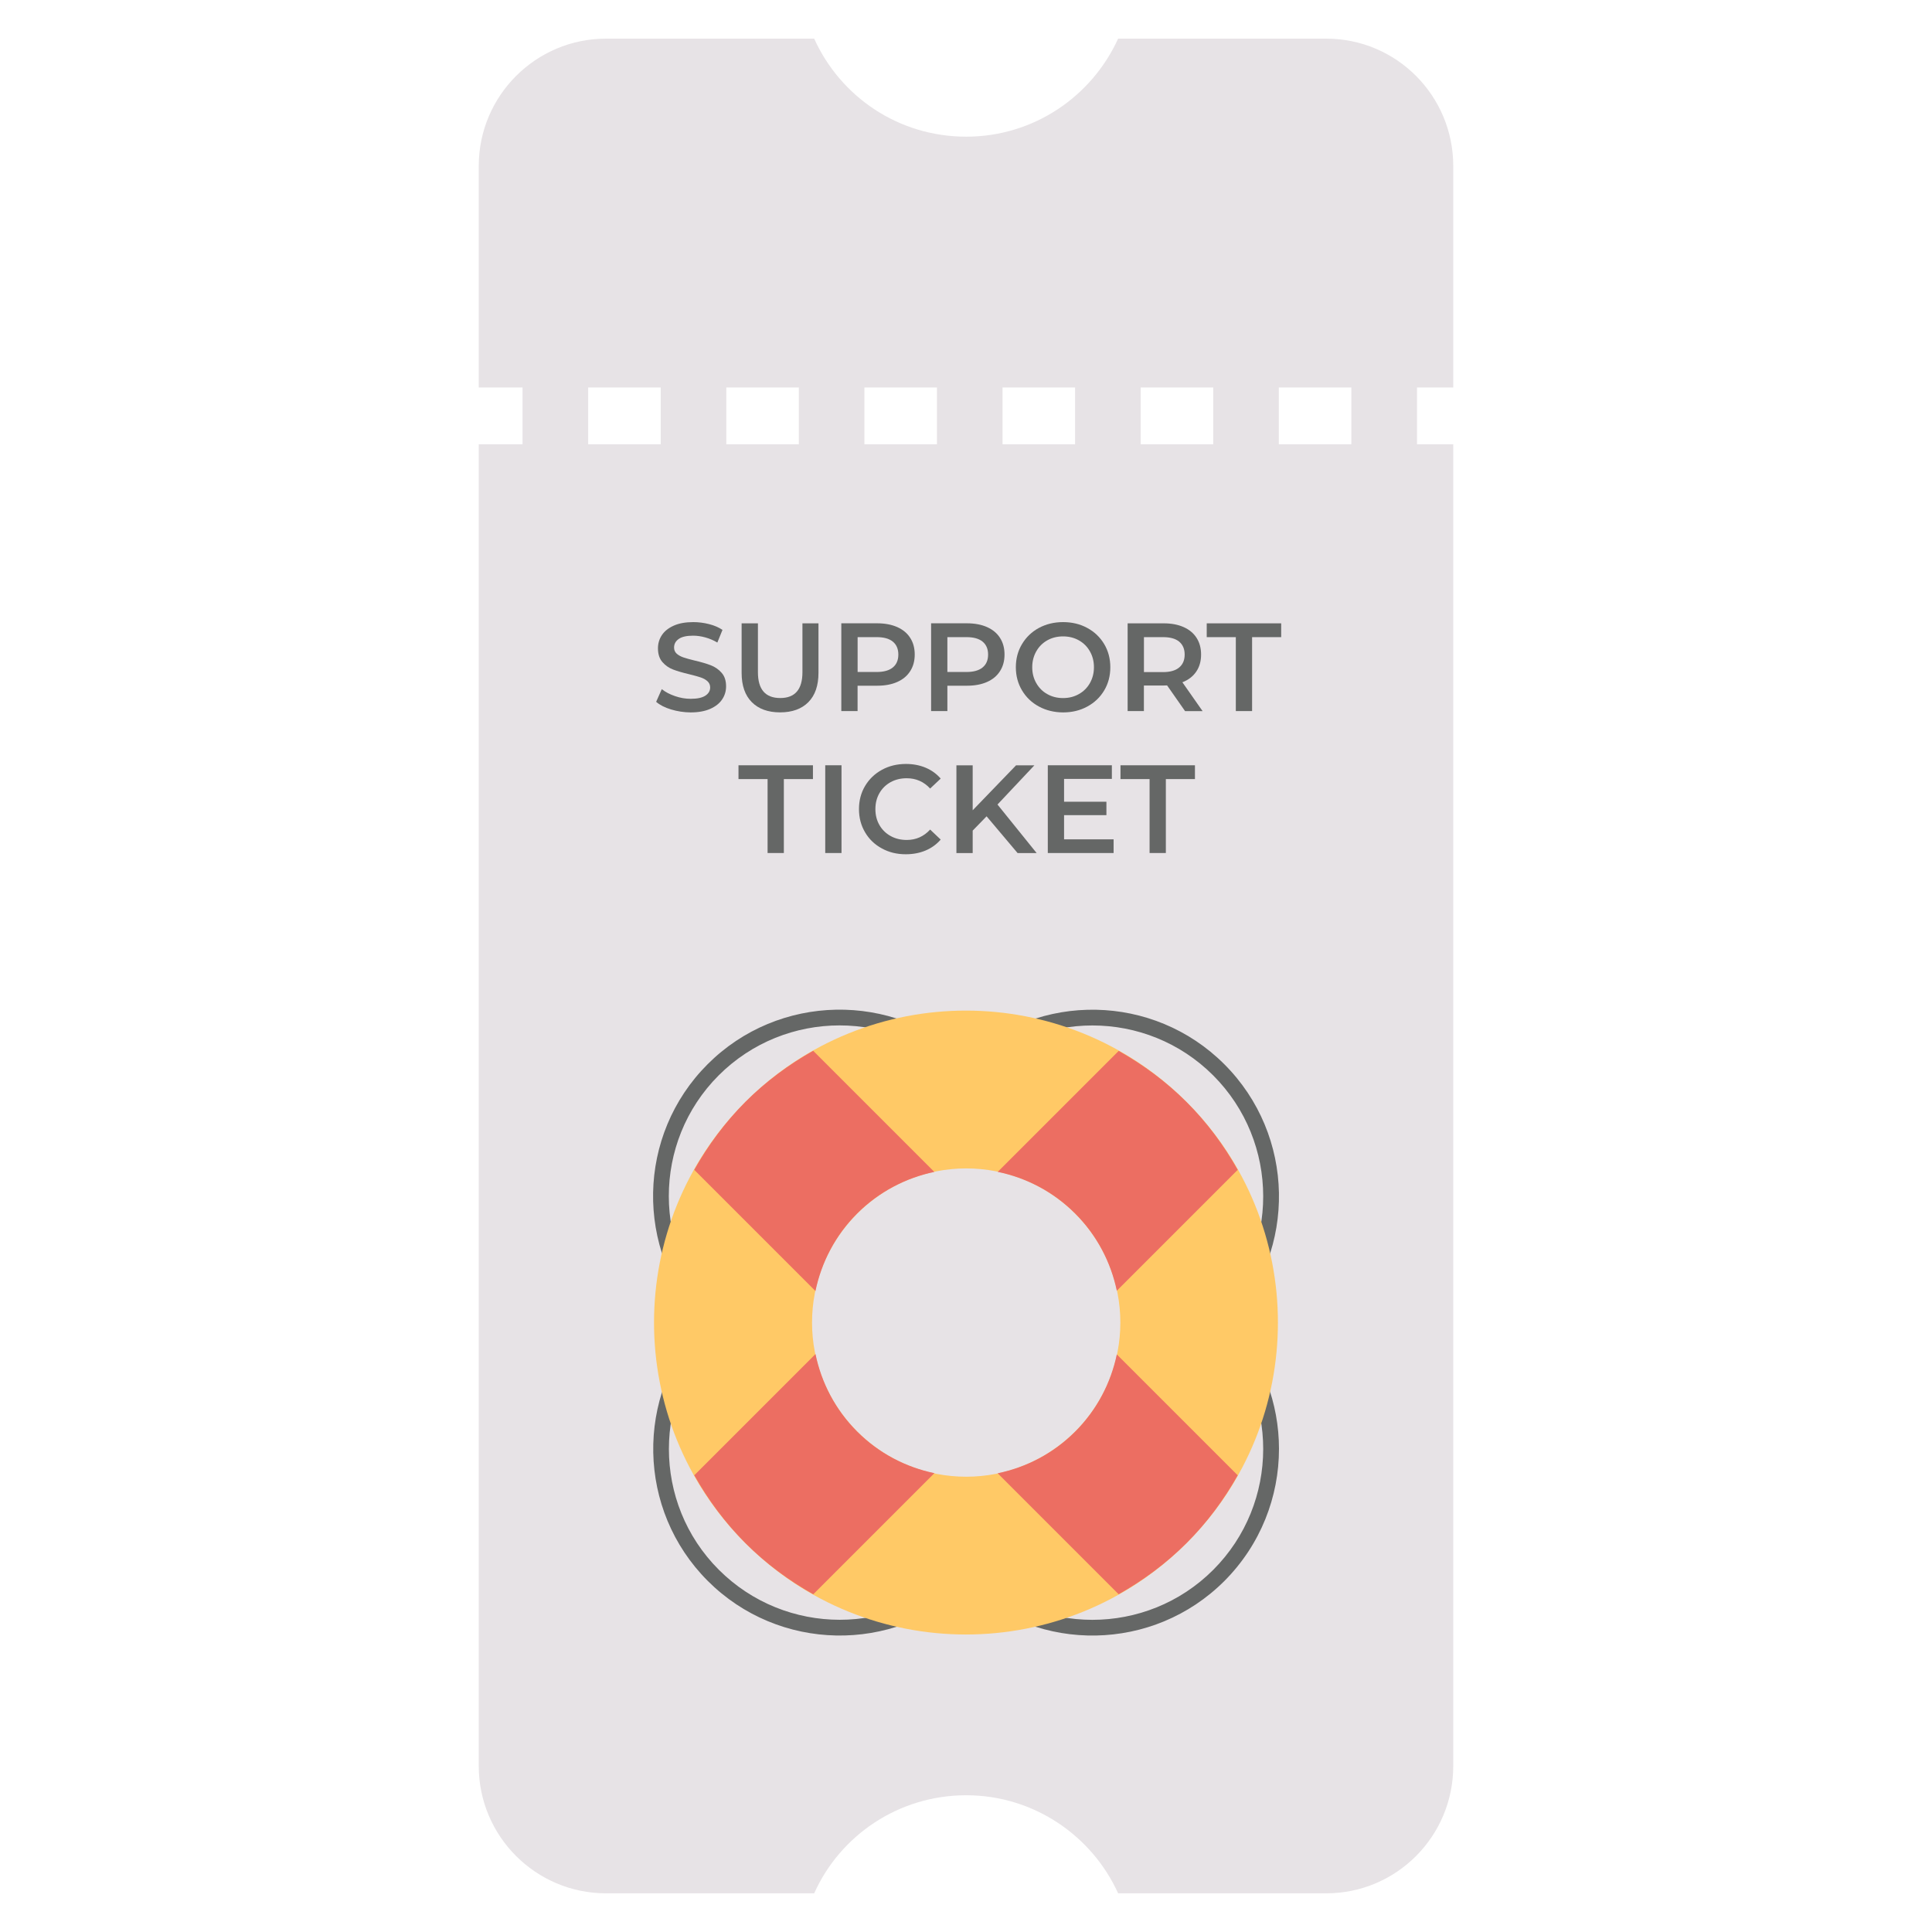 <?xml version="1.0" ?>
<!DOCTYPE svg  PUBLIC '-//W3C//DTD SVG 1.1//EN'  'http://www.w3.org/Graphics/SVG/1.1/DTD/svg11.dtd'>
<!-- Uploaded to: SVG Repo, www.svgrepo.com, Generator: SVG Repo Mixer Tools -->
<svg width="800px" height="800px" viewBox="0 0 50 50" enable-background="new 0 0 50 50" id="Layer_1" version="1.1" xml:space="preserve" xmlns="http://www.w3.org/2000/svg" xmlns:xlink="http://www.w3.org/1999/xlink">
<g>
<g>
<path d="M21.071,1l-5.385,0c-1.819,0-3.296,1.477-3.296,3.296l-0,5.732l1.133,0l0,1.469    h-1.133l-0,34.206c0,1.82,1.477,3.296,3.296,3.296l5.385,0    c0.669-1.493,2.178-2.538,3.933-2.538c1.746,0,3.255,1.044,3.933,2.538l5.385,0    c1.819,0,3.288-1.477,3.288-3.296l0-34.206l-0.938,0l0-1.469h0.938l0-5.732    c0-1.819-1.469-3.296-3.288-3.296l-5.385,0c-0.685,1.501-2.187,2.537-3.933,2.537    C23.25,3.537,21.749,2.501,21.071,1z M34.973,10.028v1.469l-1.877,0l0-1.469L34.973,10.028z     M31.398,10.028l0,1.469h-1.877l0-1.469L31.398,10.028z M27.823,10.028l0,1.469l-1.877,0l0-1.469    H27.823z M24.248,10.028l0,1.469h-1.877l0-1.469L24.248,10.028z M20.674,10.028l0,1.469l-1.877,0    l0-1.469H20.674z M17.099,10.028l0,1.469l-1.877,0l0-1.469L17.099,10.028z" fill="#E7E3E6"/>
</g>
<g>
<g>
<g>
<g>
<path d="M33.1,37.497c0,1.238-0.472,2.476-1.414,3.42       c-1.835,1.834-4.792,1.88-6.683,0.139c-1.892,1.742-4.85,1.694-6.687-0.143       c-1.833-1.834-1.88-4.792-0.139-6.683c-1.744-1.892-1.7-4.852,0.135-6.687l0,0       c1.837-1.837,4.797-1.883,6.691-0.139c1.892-1.742,4.848-1.696,6.683,0.139       c1.836,1.837,1.884,4.796,0.143,6.687C32.676,35.15,33.1,36.324,33.1,37.497z M17.311,37.5       c0,1.131,0.43,2.264,1.292,3.125c1.726,1.725,4.531,1.727,6.255,0.004l0.144-0.144l0.144,0.144       c1.723,1.723,4.527,1.723,6.251,0c1.724-1.725,1.727-4.53,0.004-6.255l-0.144-0.144l0.144-0.144       c1.723-1.723,1.72-4.529-0.004-6.255c-1.723-1.723-4.527-1.723-6.251,0l-0.144,0.144       l-0.144-0.144c-1.726-1.725-4.533-1.725-6.259,0l0,0c-1.723,1.724-1.719,4.529,0.004,6.255       l0.144,0.144L18.603,34.374C17.742,35.235,17.311,36.368,17.311,37.5z" fill="#656766"/>
</g>
</g>
</g>
<g>
<g>
<path d="M19.293,28.516c-3.156,3.156-3.156,8.267,0,11.423      c3.15,3.15,8.262,3.15,11.417-0.006c3.15-3.15,3.15-8.262,0-11.412      C27.555,25.366,22.443,25.366,19.293,28.516z M27.826,37.049c-1.558,1.558-4.085,1.558-5.642,0      c-1.558-1.558-1.558-4.085,0-5.642c1.558-1.558,4.085-1.558,5.642,0      C29.384,32.964,29.384,35.491,27.826,37.049z" fill="#FFC966"/>
</g>
</g>
<g>
<g>
<g>
<path d="M22.184,37.049c-0.57-0.57-0.927-1.271-1.079-2.006l-3.137,3.137       c0.354,0.629,0.791,1.224,1.326,1.759c0.533,0.533,1.126,0.969,1.753,1.321l3.135-3.135       C23.449,37.972,22.752,37.617,22.184,37.049z" fill="#EC6E62"/>
</g>
</g>
<g>
<g>
<path d="M27.826,31.407c0.568,0.568,0.923,1.266,1.077,1.997l3.129-3.129       c-0.353-0.627-0.788-1.219-1.321-1.752c-0.535-0.535-1.13-0.972-1.759-1.326l-3.131,3.131       C26.555,30.48,27.256,30.837,27.826,31.407z" fill="#EC6E62"/>
</g>
</g>
<g>
<g>
<path d="M17.967,30.275l3.137,3.137c0.153-0.735,0.509-1.436,1.079-2.006       c0.568-0.568,1.266-0.923,1.997-1.077l-3.135-3.135c-0.627,0.353-1.219,0.788-1.753,1.321       C18.758,29.052,18.321,29.646,17.967,30.275z" fill="#EC6E62"/>
</g>
</g>
<g>
<g>
<path d="M32.032,38.181l-3.129-3.129c-0.154,0.731-0.509,1.429-1.077,1.997       c-0.57,0.57-1.271,0.927-2.006,1.079l3.131,3.131c0.629-0.354,1.224-0.791,1.759-1.326       C31.244,39.4,31.679,38.808,32.032,38.181z" fill="#EC6E62"/>
</g>
</g>
</g>
</g>
<g>
<path d="M17.368,18.361c-0.163-0.049-0.292-0.116-0.387-0.198l0.146-0.328    c0.092,0.074,0.207,0.134,0.342,0.18c0.135,0.047,0.271,0.07,0.407,0.07    c0.169,0,0.295-0.027,0.378-0.081c0.083-0.054,0.125-0.125,0.125-0.214    c0-0.065-0.024-0.118-0.07-0.16c-0.046-0.042-0.105-0.075-0.177-0.099s-0.169-0.051-0.292-0.081    c-0.174-0.041-0.313-0.082-0.421-0.123c-0.107-0.041-0.199-0.105-0.276-0.193    c-0.076-0.088-0.115-0.206-0.115-0.355c0-0.125,0.033-0.24,0.102-0.343    c0.068-0.103,0.171-0.184,0.308-0.245c0.137-0.061,0.305-0.091,0.504-0.091    c0.139,0,0.275,0.018,0.409,0.052c0.134,0.034,0.25,0.084,0.347,0.149l-0.133,0.328    c-0.1-0.059-0.203-0.103-0.312-0.133c-0.108-0.03-0.214-0.045-0.315-0.045    c-0.167,0-0.291,0.028-0.371,0.084c-0.081,0.056-0.122,0.131-0.122,0.224    c0,0.065,0.023,0.117,0.069,0.159c0.047,0.041,0.106,0.073,0.177,0.097    c0.072,0.024,0.169,0.051,0.292,0.081c0.169,0.039,0.307,0.08,0.415,0.122    s0.201,0.106,0.277,0.193c0.077,0.087,0.116,0.203,0.116,0.351c0,0.125-0.034,0.239-0.103,0.34    c-0.068,0.102-0.171,0.183-0.309,0.244c-0.139,0.061-0.308,0.091-0.507,0.091    C17.701,18.436,17.531,18.41,17.368,18.361z" fill="#656766"/>
<path d="M19.456,18.171c-0.175-0.176-0.263-0.429-0.263-0.758v-1.281h0.422v1.265    c0,0.445,0.192,0.668,0.578,0.668c0.382,0,0.574-0.223,0.574-0.668v-1.265h0.415l0,1.281    c0,0.329-0.087,0.582-0.261,0.758c-0.174,0.176-0.418,0.265-0.732,0.265    C19.875,18.436,19.631,18.347,19.456,18.171z" fill="#656766"/>
<path d="M23.221,16.229c0.146,0.065,0.258,0.158,0.335,0.279    c0.078,0.121,0.117,0.265,0.117,0.432c0,0.164-0.039,0.308-0.117,0.429    c-0.077,0.122-0.19,0.216-0.335,0.28c-0.146,0.065-0.318,0.097-0.514,0.097h-0.513v0.656h-0.421    l0-2.271h0.935C22.903,16.132,23.075,16.164,23.221,16.229z M23.106,17.274    c0.096-0.078,0.143-0.19,0.143-0.334c0-0.145-0.048-0.257-0.143-0.335    c-0.095-0.078-0.234-0.116-0.418-0.116h-0.493v0.902h0.493    C22.871,17.391,23.011,17.352,23.106,17.274z" fill="#656766"/>
<path d="M25.545,16.229c0.146,0.065,0.258,0.158,0.335,0.279    c0.078,0.121,0.117,0.265,0.117,0.432c0,0.164-0.039,0.308-0.117,0.429    c-0.077,0.122-0.19,0.216-0.335,0.28c-0.146,0.065-0.318,0.097-0.514,0.097h-0.513v0.656h-0.421    v-2.271h0.935C25.227,16.132,25.399,16.164,25.545,16.229z M25.429,17.274    c0.096-0.078,0.143-0.19,0.143-0.334c0-0.145-0.048-0.257-0.143-0.335    c-0.095-0.078-0.234-0.116-0.418-0.116h-0.493l0,0.902h0.493    C25.195,17.391,25.334,17.352,25.429,17.274z" fill="#656766"/>
<path d="M26.886,18.284c-0.186-0.1-0.331-0.24-0.437-0.418s-0.159-0.378-0.159-0.598    c0-0.221,0.053-0.421,0.159-0.598c0.106-0.178,0.252-0.319,0.437-0.419    c0.186-0.1,0.395-0.151,0.626-0.151c0.232,0,0.441,0.05,0.626,0.151    c0.186,0.1,0.332,0.24,0.438,0.417c0.106,0.178,0.159,0.378,0.159,0.601    c0,0.222-0.053,0.423-0.159,0.6c-0.106,0.178-0.252,0.316-0.438,0.417    c-0.186,0.101-0.394,0.151-0.626,0.151C27.281,18.436,27.072,18.385,26.886,18.284z M27.921,17.963    c0.121-0.068,0.217-0.163,0.286-0.285c0.069-0.122,0.104-0.259,0.104-0.41    c0-0.151-0.034-0.288-0.104-0.41c-0.069-0.123-0.165-0.218-0.286-0.286    c-0.121-0.068-0.257-0.102-0.409-0.102c-0.151,0-0.288,0.034-0.409,0.102    c-0.121,0.069-0.216,0.163-0.285,0.286c-0.069,0.122-0.104,0.259-0.104,0.41    c0,0.151,0.034,0.288,0.104,0.41c0.069,0.122,0.164,0.218,0.285,0.285    c0.121,0.069,0.257,0.103,0.409,0.103C27.663,18.066,27.799,18.032,27.921,17.963z" fill="#656766"/>
<path d="M30.669,18.403l-0.465-0.665c-0.019,0.002-0.049,0.003-0.087,0.003h-0.513v0.662    h-0.421l0-2.271h0.935c0.196,0,0.368,0.032,0.514,0.097c0.146,0.065,0.258,0.158,0.335,0.279    c0.078,0.121,0.117,0.265,0.117,0.432c0,0.171-0.041,0.318-0.125,0.441    c-0.083,0.123-0.202,0.215-0.359,0.276l0.523,0.747H30.669z M30.516,16.605    c-0.095-0.078-0.234-0.116-0.418-0.116h-0.493v0.905h0.493c0.184,0,0.324-0.04,0.418-0.119    c0.096-0.079,0.143-0.191,0.143-0.335C30.659,16.795,30.611,16.684,30.516,16.605z" fill="#656766"/>
<path d="M31.983,16.489h-0.753v-0.357h1.927v0.357h-0.753v1.914h-0.421V16.489z" fill="#656766"/>
<path d="M19.865,20.162h-0.753v-0.357h1.927v0.357h-0.753l0,1.914h-0.421V20.162z" fill="#656766"/>
<path d="M21.357,19.805h0.421l0,2.271h-0.421V19.805z" fill="#656766"/>
<path d="M22.822,21.957c-0.185-0.1-0.33-0.239-0.434-0.417    c-0.105-0.177-0.158-0.378-0.158-0.6c0-0.223,0.053-0.423,0.159-0.601    c0.106-0.177,0.251-0.316,0.436-0.417s0.392-0.151,0.621-0.151c0.186,0,0.356,0.033,0.509,0.097    c0.154,0.065,0.284,0.159,0.39,0.282l-0.273,0.257c-0.164-0.178-0.367-0.266-0.606-0.266    c-0.156,0-0.296,0.034-0.419,0.102c-0.123,0.069-0.219,0.163-0.288,0.284    c-0.069,0.121-0.104,0.258-0.104,0.412s0.034,0.291,0.104,0.412    c0.069,0.121,0.166,0.216,0.288,0.284c0.123,0.069,0.263,0.103,0.419,0.103    c0.24,0,0.442-0.09,0.606-0.269l0.273,0.259c-0.106,0.123-0.237,0.218-0.391,0.283    c-0.155,0.065-0.324,0.097-0.511,0.097C23.214,22.109,23.007,22.059,22.822,21.957z" fill="#656766"/>
<path d="M25.533,21.126l-0.36,0.37v0.581h-0.421l0-2.271h0.421v1.164l1.123-1.164h0.474    l-0.955,1.015l1.013,1.256h-0.493L25.533,21.126z" fill="#656766"/>
<path d="M28.82,21.722v0.354H27.117l0-2.271h1.658v0.353H27.538v0.591h1.096v0.347H27.538    v0.626H28.82z" fill="#656766"/>
<path d="M29.751,20.162h-0.753v-0.357h1.927v0.357h-0.753l0,1.914h-0.421V20.162z" fill="#656766"/>
</g>
</g>
</svg>